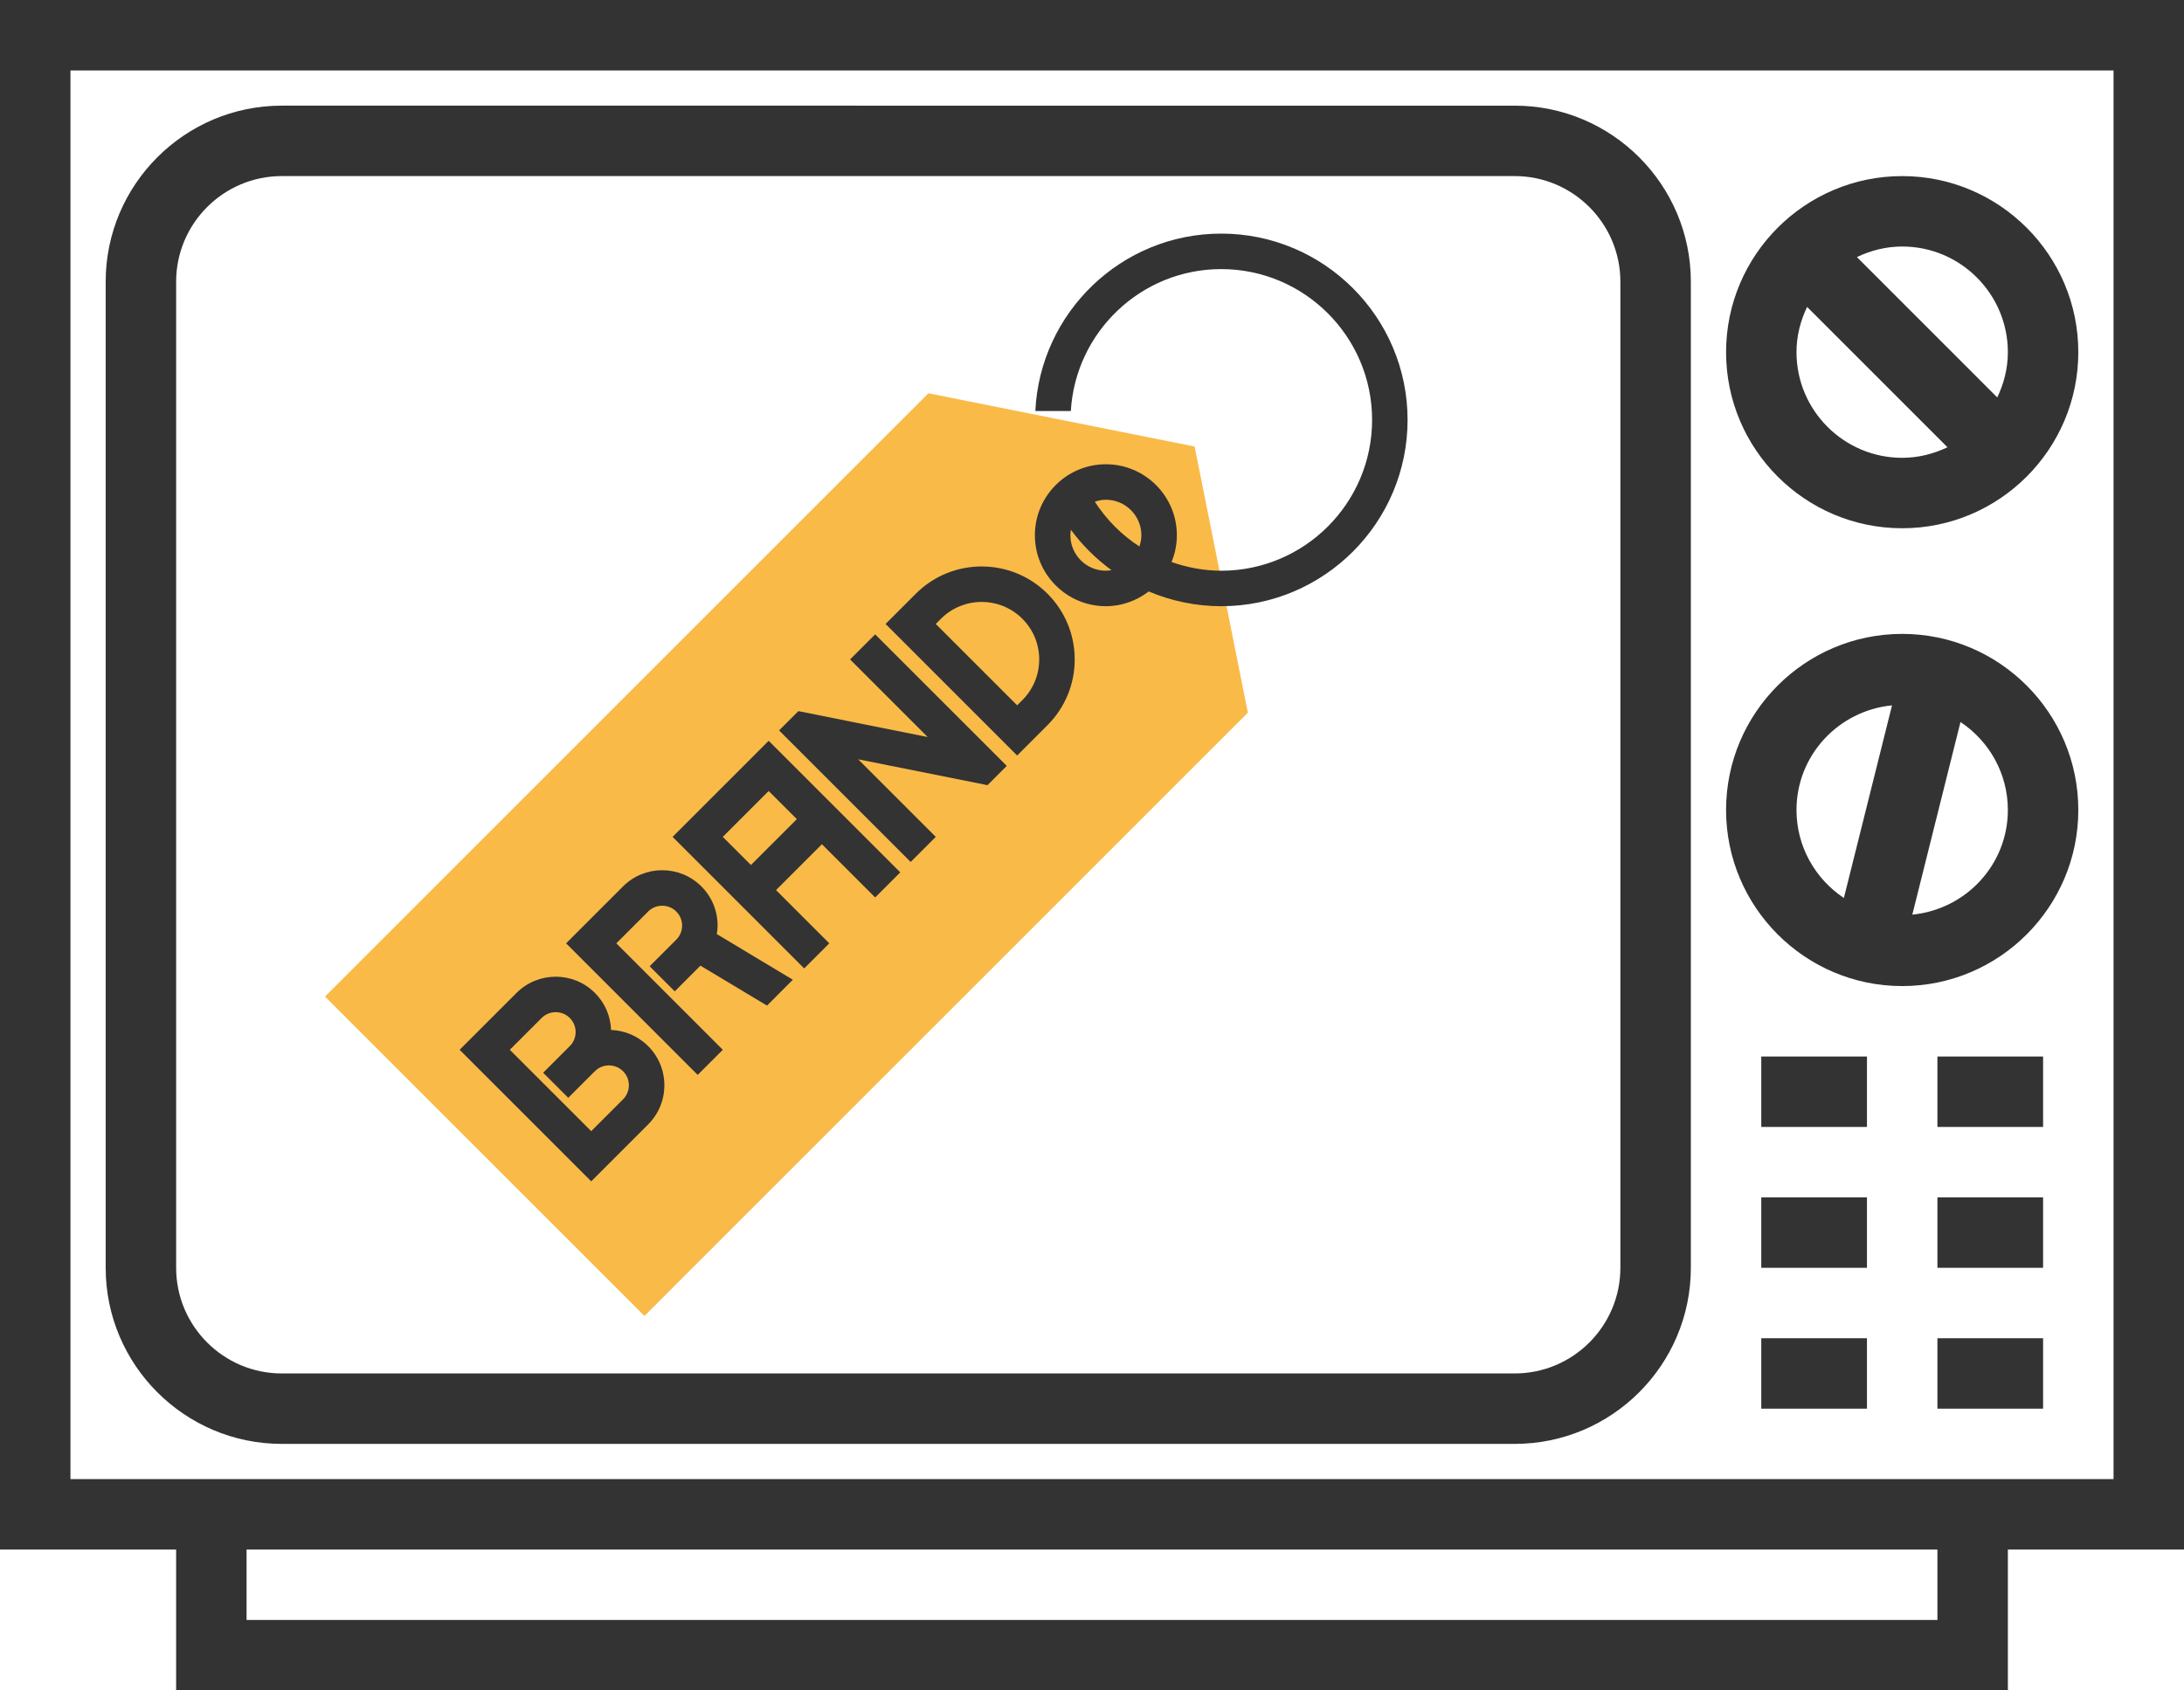 <?xml version="1.0" encoding="utf-8"?>
<!-- Generator: Adobe Illustrator 16.0.0, SVG Export Plug-In . SVG Version: 6.00 Build 0)  -->
<!DOCTYPE svg PUBLIC "-//W3C//DTD SVG 1.1//EN" "http://www.w3.org/Graphics/SVG/1.1/DTD/svg11.dtd">
<svg version="1.1" id="Layer_1" xmlns="http://www.w3.org/2000/svg" xmlns:xlink="http://www.w3.org/1999/xlink" x="0px" y="0px"
	 width="579.285px" height="448.475px" viewBox="8.623 112.843 579.285 448.475"
	 enable-background="new 8.623 112.843 579.285 448.475" xml:space="preserve">
<path fill="#333333" d="M587.908,112.843H8.623v411.102h46.72v37.373h485.846v-37.373h46.72V112.843z M522.504,542.629H74.024
	v-18.685h448.48V542.629z M569.219,505.256h-28.031H55.342H27.309V131.529h541.91V505.256z"/>
<path fill="#333333" d="M83.368,495.916h327.013c25.764,0,46.722-20.953,46.722-46.717v-261.61c0-25.76-20.958-46.717-46.722-46.717
	H83.368c-25.759,0-46.715,20.958-46.715,46.717v261.61C36.653,474.963,57.609,495.916,83.368,495.916z M55.342,187.589
	c0-15.455,12.573-28.031,28.026-28.031h327.013c15.455,0,28.033,12.576,28.033,28.031v261.61c0,15.455-12.578,28.028-28.033,28.028
	H83.368c-15.453,0-28.026-12.573-28.026-28.028V187.589z"/>
<path fill="#333333" d="M513.16,252.991c25.757,0,46.715-20.956,46.715-46.717c0-25.759-20.958-46.715-46.715-46.715
	c-25.759,0-46.712,20.956-46.712,46.715C466.448,232.035,487.401,252.991,513.16,252.991z M485.126,206.273
	c0-4.316,1.059-8.352,2.815-12.003l37.23,37.233c-3.661,1.745-7.699,2.801-12.013,2.801
	C497.705,234.304,485.126,221.729,485.126,206.273z M541.188,206.273c0,4.318-1.057,8.352-2.813,12.008l-37.228-37.233
	c3.658-1.745,7.696-2.804,12.013-2.804C528.613,178.245,541.188,190.823,541.188,206.273z"/>
<path fill="#333333" d="M513.16,374.453c25.757,0,46.715-20.958,46.715-46.715c0-25.761-20.958-46.719-46.715-46.719
	c-25.759,0-46.712,20.958-46.712,46.719C466.448,353.495,487.401,374.453,513.16,374.453z M541.188,327.738
	c0,14.537-11.155,26.376-25.341,27.76l12.777-51.1C536.188,309.427,541.188,318.002,541.188,327.738z M510.467,299.979l-12.772,51.1
	c-7.568-5.028-12.568-13.604-12.568-23.34C485.126,313.197,496.288,301.362,510.467,299.979z"/>
<rect x="475.783" y="393.142" fill="#333333" width="28.033" height="18.684"/>
<rect x="522.504" y="393.142" fill="#333333" width="28.028" height="18.684"/>
<rect x="475.783" y="430.515" fill="#333333" width="28.033" height="18.685"/>
<rect x="522.504" y="430.515" fill="#333333" width="28.028" height="18.685"/>
<rect x="475.783" y="467.883" fill="#333333" width="28.033" height="18.684"/>
<rect x="522.504" y="467.883" fill="#333333" width="28.028" height="18.684"/>
<g>
	<g>
		<polygon fill="#F9BA48" points="254.876,217.186 94.826,377.237 179.558,461.967 339.606,301.918 325.485,231.31 		"/>
		<path fill="#333333" d="M170.704,386.101c-0.137-3.719-1.647-7.193-4.294-9.839c-5.727-5.727-15.047-5.727-20.777,0
			l-15.097,15.097l34.903,34.898l15.095-15.095c2.776-2.773,4.306-6.464,4.306-10.391c0-3.924-1.529-7.617-4.306-10.388
			C177.811,387.663,174.276,386.23,170.704,386.101z M173.878,404.504l-8.44,8.439l-21.59-21.585l8.439-8.442
			c2.064-2.05,5.406-2.05,7.466,0c1,1,1.551,2.322,1.551,3.734c0,1.414-0.551,2.733-1.551,3.733l-7.061,7.061l6.655,6.657
			l7.061-7.063c2.064-2.052,5.406-2.052,7.467,0c0.999,0.997,1.55,2.324,1.55,3.733
			C175.426,402.183,174.875,403.509,173.878,404.504z"/>
		<path fill="#333333" d="M251.547,270.347l-8.034,8.037l34.899,34.898l8.036-8.037c4.66-4.662,7.229-10.859,7.229-17.449
			c0-6.589-2.568-12.788-7.229-17.449C276.82,260.724,261.174,260.724,251.547,270.347z M279.792,298.592l-1.38,1.376
			l-21.586-21.585l1.378-1.379c5.949-5.951,15.637-5.951,21.588,0c2.88,2.883,4.471,6.714,4.471,10.792
			S282.672,295.706,279.792,298.592z"/>
		<path fill="#333333" d="M200.337,391.358l-28.243-28.243l8.439-8.442c2.063-2.05,5.404-2.05,7.464,0
			c0.999,1,1.551,2.321,1.551,3.733c0,1.414-0.552,2.736-1.551,3.733l-7.061,7.061l6.656,6.656l6.816-6.816l17.654,10.591
			l6.86-6.863l-20.183-12.111c0.113-0.742,0.221-1.487,0.221-2.255c0-3.924-1.529-7.617-4.308-10.391
			c-5.728-5.727-15.048-5.727-20.777,0l-15.095,15.102l34.898,34.901L200.337,391.358z"/>
		<path fill="#333333" d="M228.58,363.113l-14.122-14.122l12.17-12.172l14.124,14.122l6.658-6.656l-34.903-34.901l-25.484,25.486
			l34.901,34.901L228.58,363.113z M200.337,334.87l12.17-12.173l7.468,7.467L207.8,342.335L200.337,334.87z"/>
		<polygon fill="#333333" points="275.654,316.039 240.752,281.141 234.097,287.796 254.674,308.378 220.381,301.512 
			215.269,306.624 250.168,341.525 256.823,334.87 236.244,314.291 270.54,321.153 		"/>
		<path fill="#333333" d="M332.545,174.821c-26.462,0-48.066,20.916-49.308,47.071h9.412c1.231-20.963,18.623-37.656,39.896-37.656
			c22.063,0,40.013,17.946,40.013,40.01c0,22.066-17.949,40.013-40.013,40.013c-4.591,0-9.008-0.855-13.186-2.306
			c0.904-2.198,1.415-4.588,1.415-7.108c0-10.386-8.442-18.83-18.829-18.83c-10.384,0-18.829,8.444-18.829,18.83
			c0,10.387,8.444,18.828,18.829,18.828c4.284,0,8.194-1.492,11.361-3.912c5.975,2.52,12.479,3.912,19.238,3.912
			c27.254,0,49.426-22.172,49.426-49.428C381.971,196.993,359.801,174.821,332.545,174.821z M311.363,254.846
			c0,1.049-0.212,2.037-0.528,2.979c-4.683-3.033-8.705-7.059-11.823-11.881c0.927-0.309,1.901-0.516,2.935-0.516
			C307.139,245.432,311.363,249.655,311.363,254.846z M301.946,264.26c-5.189,0-9.414-4.221-9.414-9.414
			c0-0.501,0.071-0.975,0.146-1.451c3.035,4.167,6.693,7.732,10.765,10.713C302.954,264.188,302.459,264.26,301.946,264.26z"/>
	</g>
</g>
</svg>

